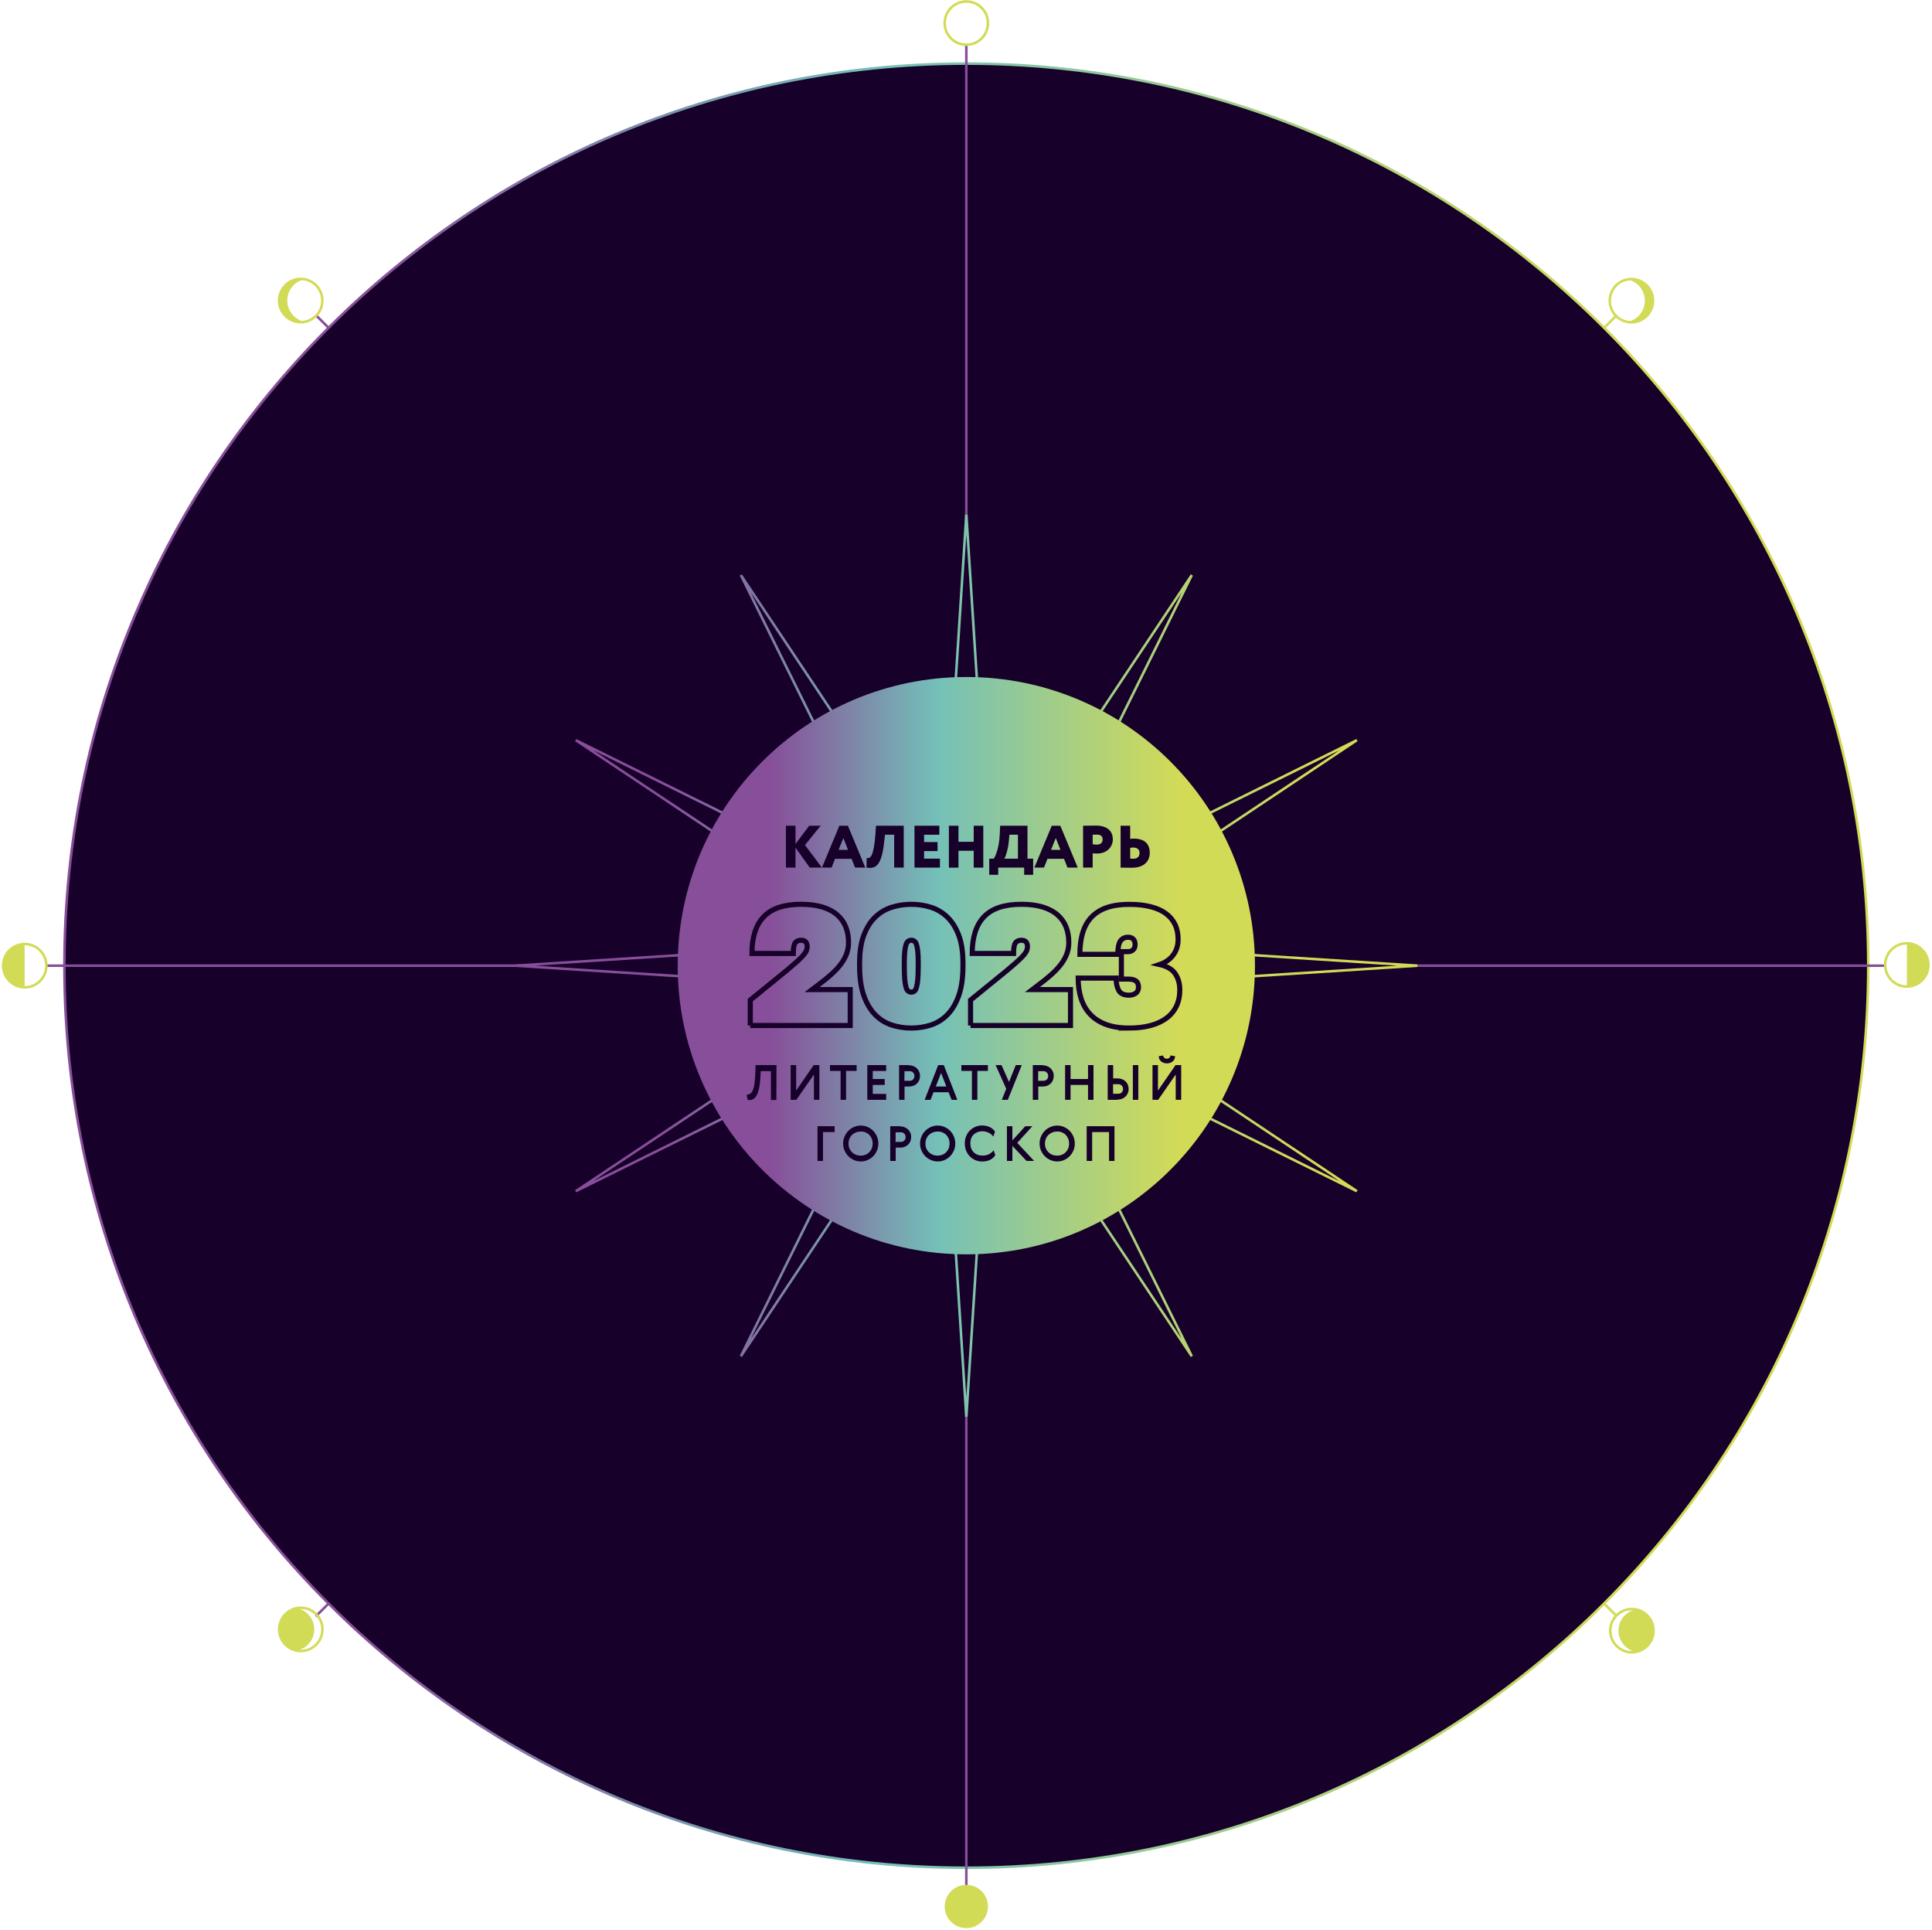 <?xml version="1.0" encoding="UTF-8"?> <svg xmlns="http://www.w3.org/2000/svg" width="759" height="758" viewBox="0 0 759 758" fill="none"> <path d="M635.19 123.75L124.07 634.87" stroke="url(#paint0_linear_203_1488)" stroke-miterlimit="10"></path> <path d="M635.19 634.87L124.07 123.75" stroke="url(#paint1_linear_203_1488)" stroke-miterlimit="10"></path> <path d="M379.63 733.64C575.321 733.64 733.96 575.001 733.96 379.31C733.96 183.619 575.321 24.98 379.63 24.98C183.939 24.98 25.3 183.619 25.3 379.31C25.3 575.001 183.939 733.64 379.63 733.64Z" fill="#170029" stroke="url(#paint2_linear_203_1488)" stroke-miterlimit="10"></path> <path d="M379.63 17.89V740.73" stroke="url(#paint3_linear_203_1488)" stroke-miterlimit="10"></path> <path d="M741.05 379.31H18.21" stroke="url(#paint4_linear_203_1488)" stroke-miterlimit="10"></path> <path d="M379.63 202.15L388.8 345.09L468.21 225.88L404.68 354.26L533.06 290.73L413.86 370.14L556.8 379.31L413.86 388.48L533.06 467.89L404.68 404.37L468.21 532.74L388.8 413.54L379.63 556.48L370.46 413.54L291.05 532.74L354.57 404.37L226.2 467.89L345.4 388.48L202.46 379.31L345.4 370.14L226.2 290.73L354.57 354.26L291.05 225.88L370.46 345.09L379.63 202.15Z" fill="#170029" stroke="url(#paint5_linear_203_1488)" stroke-miterlimit="10"></path> <path d="M379.63 17.58C384.324 17.58 388.13 13.774 388.13 9.08C388.13 4.386 384.324 0.58 379.63 0.58C374.936 0.58 371.13 4.386 371.13 9.08C371.13 13.774 374.936 17.58 379.63 17.58Z" stroke="#D2DB56" stroke-miterlimit="10"></path> <path d="M379.63 757.36C384.324 757.36 388.13 753.554 388.13 748.86C388.13 744.166 384.324 740.36 379.63 740.36C374.936 740.36 371.13 744.166 371.13 748.86C371.13 753.554 374.936 757.36 379.63 757.36Z" fill="#D2DB56"></path> <path d="M640.91 109.6C640.36 109.6 639.82 109.66 639.3 109.76C643.23 110.51 646.19 113.96 646.19 118.11C646.19 122.26 643.22 125.7 639.3 126.46C639.82 126.56 640.36 126.62 640.91 126.62C645.61 126.62 649.41 122.81 649.41 118.12C649.41 113.43 645.6 109.62 640.91 109.62V109.6Z" fill="#D2DB56"></path> <path d="M640.91 126.61C645.604 126.61 649.41 122.804 649.41 118.11C649.41 113.416 645.604 109.61 640.91 109.61C636.215 109.61 632.41 113.416 632.41 118.11C632.41 122.804 636.215 126.61 640.91 126.61Z" stroke="#D2DB56" stroke-miterlimit="10"></path> <path d="M757.61 379.02C757.61 374.34 753.83 370.54 749.15 370.52V387.52C753.83 387.5 757.61 383.7 757.61 379.02Z" fill="#D2DB56"></path> <path d="M749.1 387.52C753.794 387.52 757.6 383.714 757.6 379.02C757.6 374.326 753.794 370.52 749.1 370.52C744.406 370.52 740.6 374.326 740.6 379.02C740.6 383.714 744.406 387.52 749.1 387.52Z" stroke="#D2DB56" stroke-miterlimit="10"></path> <path d="M118.14 109.54C118.69 109.54 119.23 109.6 119.75 109.7C115.82 110.45 112.86 113.9 112.86 118.05C112.86 122.2 115.83 125.64 119.75 126.4C119.23 126.5 118.69 126.56 118.14 126.56C113.44 126.56 109.64 122.75 109.64 118.06C109.64 113.37 113.45 109.56 118.14 109.56V109.54Z" fill="#D2DB56"></path> <path d="M118.14 126.55C122.834 126.55 126.64 122.744 126.64 118.05C126.64 113.356 122.834 109.55 118.14 109.55C113.446 109.55 109.64 113.356 109.64 118.05C109.64 122.744 113.446 126.55 118.14 126.55Z" stroke="#D2DB56" stroke-miterlimit="10"></path> <path d="M1.22 379.31C1.22 374.63 5 370.83 9.68 370.81V387.81C5 387.79 1.22 383.99 1.22 379.31Z" fill="#D2DB56"></path> <path d="M9.72 387.81C14.414 387.81 18.22 384.004 18.22 379.31C18.22 374.616 14.414 370.81 9.72 370.81C5.026 370.81 1.22 374.616 1.22 379.31C1.22 384.004 5.026 387.81 9.72 387.81Z" stroke="#D2DB56" stroke-miterlimit="10"></path> <path d="M635.82 640.51C635.82 636.36 638.79 632.92 642.71 632.16C642.45 632.11 642.19 632.07 641.92 632.04C646.23 632.45 649.6 636.08 649.6 640.5C649.6 644.92 646.23 648.55 641.92 648.96C642.19 648.93 642.45 648.89 642.71 648.84C638.78 648.09 635.82 644.64 635.82 640.49V640.51Z" fill="#D2DB56"></path> <path d="M641.1 649.01C645.794 649.01 649.6 645.204 649.6 640.51C649.6 635.816 645.794 632.01 641.1 632.01C636.406 632.01 632.6 635.816 632.6 640.51C632.6 645.204 636.406 649.01 641.1 649.01Z" stroke="#D2DB56" stroke-miterlimit="10"></path> <path d="M123.46 640.01C123.46 635.86 120.49 632.42 116.57 631.66C116.83 631.61 117.09 631.57 117.36 631.54C113.05 631.95 109.68 635.58 109.68 640C109.68 644.42 113.05 648.05 117.36 648.46C117.09 648.43 116.83 648.39 116.57 648.34C120.5 647.59 123.46 644.14 123.46 639.99V640.01Z" fill="#D2DB56"></path> <path d="M118.18 648.51C122.874 648.51 126.68 644.704 126.68 640.01C126.68 635.316 122.874 631.51 118.18 631.51C113.486 631.51 109.68 635.316 109.68 640.01C109.68 644.704 113.486 648.51 118.18 648.51Z" stroke="#D2DB56" stroke-miterlimit="10"></path> <path d="M379.63 492.7C442.254 492.7 493.02 441.934 493.02 379.31C493.02 316.686 442.254 265.92 379.63 265.92C317.006 265.92 266.24 316.686 266.24 379.31C266.24 441.934 317.006 492.7 379.63 492.7Z" fill="url(#paint6_linear_203_1488)"></path> <path d="M294.75 402.81V392.82L308.66 381.5C310.52 379.95 312.02 378.66 313.15 377.64C314.28 376.62 315.14 375.77 315.71 375.08C316.29 374.39 316.66 373.79 316.84 373.28C317.02 372.77 317.11 372.29 317.11 371.85C317.11 371.01 316.91 370.38 316.51 369.95C316.11 369.53 315.51 369.32 314.71 369.32C313.69 369.32 312.92 369.65 312.41 370.32C311.9 370.99 311.64 372.38 311.64 374.51H295.4C295.4 371.31 295.79 368.51 296.57 366.09C297.35 363.67 298.52 361.65 300.1 360.03C301.68 358.41 303.67 357.2 306.09 356.4C308.51 355.6 311.38 355.2 314.71 355.2C318.04 355.2 320.81 355.57 323.16 356.3C325.51 357.03 327.44 358.06 328.95 359.4C330.46 360.73 331.57 362.31 332.28 364.13C332.99 365.95 333.35 367.97 333.35 370.19C333.35 371.79 333.09 373.27 332.58 374.65C332.07 376.03 331.31 377.38 330.32 378.71C329.32 380.04 328.07 381.38 326.56 382.74C325.05 384.09 323.27 385.53 321.23 387.03L319.03 388.7H334.01V402.81H294.73H294.75Z" stroke="#170029" stroke-width="2" stroke-miterlimit="10"></path> <path d="M358 403.81C355.29 403.81 352.72 403.41 350.28 402.61C347.84 401.81 345.69 400.47 343.82 398.58C341.95 396.69 340.47 394.2 339.36 391.09C338.25 387.98 337.7 384.12 337.7 379.51V378.18C337.7 373.88 338.25 370.26 339.36 367.33C340.47 364.4 341.96 362.04 343.82 360.24C345.68 358.44 347.84 357.16 350.28 356.38C352.72 355.6 355.29 355.21 358 355.21C360.71 355.21 363.28 355.6 365.72 356.38C368.16 357.16 370.31 358.44 372.18 360.24C374.04 362.04 375.53 364.4 376.64 367.33C377.75 370.26 378.3 373.88 378.3 378.18V379.51C378.3 384.13 377.74 387.99 376.64 391.09C375.53 394.2 374.04 396.69 372.18 398.58C370.32 400.47 368.16 401.81 365.72 402.61C363.28 403.41 360.7 403.81 358 403.81ZM358 389.7C358.49 389.7 358.9 389.57 359.23 389.3C359.56 389.03 359.84 388.52 360.06 387.77C360.28 387.02 360.45 385.98 360.56 384.68C360.67 383.37 360.73 381.65 360.73 379.52V378.19C360.73 376.37 360.67 374.9 360.56 373.76C360.45 372.63 360.28 371.73 360.06 371.06C359.84 370.39 359.56 369.94 359.23 369.7C358.9 369.46 358.49 369.33 358 369.33C357.56 369.33 357.16 369.45 356.8 369.7C356.44 369.94 356.16 370.4 355.93 371.06C355.71 371.73 355.54 372.62 355.43 373.76C355.32 374.9 355.26 376.37 355.26 378.19V379.52C355.26 381.65 355.31 383.37 355.43 384.68C355.55 385.99 355.71 387.02 355.93 387.77C356.15 388.53 356.44 389.03 356.8 389.3C357.15 389.57 357.55 389.7 358 389.7Z" stroke="#170029" stroke-width="2" stroke-miterlimit="10"></path> <path d="M381.29 402.81V392.82L395.2 381.5C397.06 379.95 398.56 378.66 399.69 377.64C400.82 376.62 401.67 375.77 402.25 375.08C402.83 374.39 403.2 373.79 403.38 373.28C403.56 372.77 403.65 372.29 403.65 371.85C403.65 371.01 403.45 370.38 403.05 369.95C402.65 369.53 402.05 369.32 401.25 369.32C400.23 369.32 399.46 369.65 398.95 370.32C398.44 370.99 398.18 372.38 398.18 374.51H381.94C381.94 371.31 382.33 368.51 383.11 366.09C383.89 363.67 385.06 361.65 386.64 360.03C388.22 358.41 390.21 357.2 392.63 356.4C395.05 355.6 397.92 355.2 401.25 355.2C404.58 355.2 407.35 355.57 409.7 356.3C412.05 357.03 413.98 358.06 415.49 359.4C417 360.73 418.11 362.31 418.82 364.13C419.53 365.95 419.88 367.97 419.88 370.19C419.88 371.79 419.62 373.27 419.11 374.65C418.6 376.03 417.84 377.38 416.85 378.71C415.85 380.04 414.6 381.38 413.09 382.74C411.58 384.09 409.81 385.53 407.77 387.03L405.57 388.7H420.55V402.81H381.27H381.29Z" stroke="#170029" stroke-width="2" stroke-miterlimit="10"></path> <path d="M443.54 403.81C439.94 403.81 436.88 403.32 434.35 402.35C431.82 401.37 429.76 400.01 428.16 398.26C426.56 396.51 425.4 394.43 424.66 392.04C423.92 389.65 423.56 387.03 423.56 384.18H438.47C438.47 386.18 438.81 387.8 439.5 389.04C440.19 390.28 441.53 390.9 443.53 390.9C444.59 390.9 445.48 390.65 446.19 390.13C446.9 389.62 447.26 388.83 447.26 387.77C447.26 386.62 446.93 385.8 446.26 385.31C445.6 384.82 444.57 384.58 443.2 384.58H440.54V373.8H443.2C443.95 373.8 444.6 373.57 445.13 373.1C445.66 372.63 445.93 371.94 445.93 371C445.93 370.06 445.69 369.36 445.2 368.87C444.71 368.38 444.05 368.14 443.2 368.14C441.87 368.14 440.86 368.63 440.17 369.6C439.48 370.58 439.14 372.33 439.14 374.86H424.23C424.23 371.58 424.62 368.7 425.39 366.24C426.16 363.78 427.34 361.74 428.92 360.12C430.49 358.5 432.49 357.28 434.91 356.46C437.33 355.64 440.2 355.23 443.53 355.23C446.86 355.23 449.53 355.53 451.95 356.13C454.37 356.73 456.38 357.62 457.97 358.79C459.57 359.97 460.78 361.4 461.6 363.08C462.42 364.77 462.83 366.72 462.83 368.94C462.83 371.34 462.19 373.4 460.9 375.13C459.61 376.86 457.84 378.1 455.57 378.86C458.5 379.53 460.55 380.75 461.73 382.52C462.91 384.3 463.49 386.4 463.49 388.84C463.49 391.28 463.03 393.43 462.12 395.3C461.21 397.17 459.89 398.73 458.16 399.99C456.43 401.25 454.33 402.21 451.87 402.85C449.41 403.49 446.62 403.82 443.52 403.82L443.54 403.81Z" stroke="#170029" stroke-width="2" stroke-miterlimit="10"></path> <path d="M305.039 418.358H296.812C296.793 420.049 296.755 421.493 296.679 422.709C296.603 423.925 296.508 424.97 296.375 425.825C296.242 426.68 296.09 427.364 295.9 427.896C295.71 428.428 295.482 428.846 295.235 429.15C294.988 429.454 294.703 429.663 294.38 429.777C294.057 429.891 293.715 429.967 293.335 429.986L293.715 431.962C293.81 432 293.924 432.038 294.057 432.057C294.19 432.076 294.323 432.095 294.456 432.095C295.178 432.095 295.805 431.867 296.337 431.411C296.869 430.955 297.306 430.271 297.667 429.34C298.028 428.409 298.294 427.231 298.484 425.806C298.674 424.381 298.788 422.69 298.845 420.733H302.873V432.057H305.001L305.039 418.358ZM321.894 432V418.358H319.671L312.774 428.371V418.358H310.627V432H312.85L319.747 422.063V432H321.894ZM326.086 418.358V420.638H330.228V432H332.375V420.638H336.517V418.358H326.086ZM340.719 418.358V432H348.129V429.682H342.866V426.148H347.559V423.83H342.866V420.676H348.129V418.358H340.719ZM357.061 418.358H353.204V432H355.351V426.775H357.08C357.726 426.775 358.315 426.68 358.847 426.471C359.379 426.262 359.835 425.977 360.215 425.616C360.595 425.255 360.899 424.818 361.108 424.305C361.317 423.792 361.431 423.222 361.431 422.614C361.431 421.987 361.317 421.417 361.089 420.904C360.861 420.391 360.557 419.954 360.158 419.593C359.759 419.232 359.303 418.947 358.771 418.738C358.239 418.529 357.669 418.434 357.042 418.434L357.061 418.358ZM355.332 420.752H357.384C357.935 420.752 358.391 420.942 358.733 421.303C359.075 421.664 359.246 422.12 359.246 422.652C359.246 423.222 359.056 423.678 358.695 424.02C358.334 424.362 357.878 424.533 357.346 424.533H355.294L355.332 420.752ZM376.104 432L370.765 418.358H368.58L363.26 432H365.578L366.737 429.036H372.665L373.843 432H376.104ZM367.63 426.756L369.701 421.455L371.772 426.756H367.63ZM377.677 418.358V420.638H381.819V432H383.966V420.638H388.108V418.358H377.677ZM391.132 418.358L395.312 427.687L393.564 432H395.92L401.411 418.358H399.055L396.395 424.989L393.45 418.358H391.132ZM409.599 418.358H405.742V432H407.889V426.775H409.618C410.264 426.775 410.853 426.68 411.385 426.471C411.917 426.262 412.373 425.977 412.753 425.616C413.133 425.255 413.437 424.818 413.646 424.305C413.855 423.792 413.969 423.222 413.969 422.614C413.969 421.987 413.855 421.417 413.627 420.904C413.399 420.391 413.095 419.954 412.696 419.593C412.297 419.232 411.841 418.947 411.309 418.738C410.777 418.529 410.207 418.434 409.58 418.434L409.599 418.358ZM407.87 420.752H409.922C410.473 420.752 410.929 420.942 411.271 421.303C411.613 421.664 411.784 422.12 411.784 422.652C411.784 423.222 411.594 423.678 411.233 424.02C410.872 424.362 410.416 424.533 409.884 424.533H407.832L407.87 420.752ZM418.431 418.358V432H420.578V426.148H427.437V432H429.584V418.358H427.437V423.83H420.578V418.358H418.431ZM445.045 418.358V432H447.192V418.358H445.045ZM439.022 432H435.165V418.358H437.312V423.583H439.041C439.687 423.583 440.276 423.678 440.808 423.887C441.34 424.096 441.796 424.381 442.176 424.742C442.556 425.103 442.86 425.54 443.069 426.053C443.278 426.566 443.392 427.136 443.392 427.744C443.392 428.371 443.278 428.941 443.05 429.454C442.822 429.967 442.518 430.404 442.119 430.765C441.72 431.126 441.264 431.411 440.732 431.62C440.2 431.829 439.63 431.924 439.003 431.924L439.022 432ZM437.293 429.606H439.345C439.896 429.606 440.352 429.435 440.694 429.074C441.036 428.713 441.207 428.276 441.207 427.744C441.207 427.174 441.017 426.718 440.656 426.376C440.295 426.034 439.839 425.863 439.307 425.863H437.255L437.293 429.606ZM464.038 432V418.358H461.815L454.918 428.371V418.358H452.771V432H454.994L461.891 422.063V432H464.038ZM461.549 414.862L459.82 414.558C459.801 414.919 459.668 415.223 459.421 415.47C459.174 415.717 458.832 415.85 458.395 415.85C457.958 415.85 457.616 415.736 457.369 415.489C457.122 415.242 456.989 414.938 456.97 414.577L455.222 414.881C455.222 415.299 455.298 415.679 455.469 416.021C455.64 416.363 455.868 416.667 456.153 416.914C456.438 417.161 456.78 417.351 457.179 417.484C457.578 417.617 457.996 417.693 458.433 417.693C458.87 417.693 459.288 417.617 459.687 417.484C460.086 417.351 460.428 417.161 460.713 416.914C460.998 416.667 461.226 416.363 461.397 416.021C461.568 415.679 461.644 415.299 461.644 414.881L461.549 414.862ZM321.164 442.358V456H323.311V444.676H327.89V442.358H321.164ZM338.168 442.111C337.237 442.111 336.344 442.301 335.508 442.662C334.672 443.023 333.931 443.517 333.304 444.144C332.677 444.771 332.183 445.512 331.803 446.367C331.423 447.222 331.233 448.153 331.233 449.16C331.233 450.167 331.423 451.098 331.803 451.953C332.183 452.808 332.677 453.549 333.304 454.176C333.931 454.803 334.672 455.297 335.508 455.658C336.344 456.019 337.237 456.209 338.168 456.209C339.099 456.209 339.973 456.038 340.809 455.677C341.645 455.316 342.367 454.822 342.994 454.195C343.621 453.568 344.115 452.827 344.495 451.972C344.875 451.117 345.065 450.186 345.065 449.179C345.065 448.172 344.875 447.241 344.495 446.367C344.115 445.493 343.621 444.752 342.994 444.125C342.367 443.498 341.626 443.004 340.79 442.643C339.954 442.282 339.061 442.111 338.13 442.111H338.168ZM338.149 444.429C338.814 444.429 339.422 444.543 339.992 444.771C340.562 444.999 341.056 445.322 341.474 445.74C341.892 446.158 342.215 446.652 342.462 447.241C342.709 447.83 342.823 448.476 342.823 449.179C342.823 449.882 342.709 450.528 342.462 451.117C342.215 451.706 341.873 452.2 341.455 452.618C341.037 453.036 340.543 453.359 339.973 453.587C339.403 453.815 338.776 453.929 338.111 453.929C337.446 453.929 336.819 453.815 336.249 453.587C335.679 453.359 335.166 453.036 334.729 452.618C334.292 452.2 333.95 451.706 333.703 451.136C333.456 450.566 333.342 449.92 333.342 449.217C333.342 448.514 333.456 447.868 333.703 447.279C333.95 446.69 334.292 446.196 334.729 445.778C335.166 445.36 335.66 445.037 336.23 444.809C336.8 444.581 337.427 444.467 338.092 444.467L338.149 444.429ZM353.591 442.358H349.734V456H351.881V450.775H353.61C354.256 450.775 354.845 450.68 355.377 450.471C355.909 450.262 356.365 449.977 356.745 449.616C357.125 449.255 357.429 448.818 357.638 448.305C357.847 447.792 357.961 447.222 357.961 446.614C357.961 445.987 357.847 445.417 357.619 444.904C357.391 444.391 357.087 443.954 356.688 443.593C356.289 443.232 355.833 442.947 355.301 442.738C354.769 442.529 354.199 442.434 353.572 442.434L353.591 442.358ZM351.862 444.752H353.914C354.465 444.752 354.921 444.942 355.263 445.303C355.605 445.664 355.776 446.12 355.776 446.652C355.776 447.222 355.586 447.678 355.225 448.02C354.864 448.362 354.408 448.533 353.876 448.533H351.824L351.862 444.752ZM368.389 442.111C367.458 442.111 366.565 442.301 365.729 442.662C364.893 443.023 364.152 443.517 363.525 444.144C362.898 444.771 362.404 445.512 362.024 446.367C361.644 447.222 361.454 448.153 361.454 449.16C361.454 450.167 361.644 451.098 362.024 451.953C362.404 452.808 362.898 453.549 363.525 454.176C364.152 454.803 364.893 455.297 365.729 455.658C366.565 456.019 367.458 456.209 368.389 456.209C369.32 456.209 370.194 456.038 371.03 455.677C371.866 455.316 372.588 454.822 373.215 454.195C373.842 453.568 374.336 452.827 374.716 451.972C375.096 451.117 375.286 450.186 375.286 449.179C375.286 448.172 375.096 447.241 374.716 446.367C374.336 445.493 373.842 444.752 373.215 444.125C372.588 443.498 371.847 443.004 371.011 442.643C370.175 442.282 369.282 442.111 368.351 442.111H368.389ZM368.37 444.429C369.035 444.429 369.643 444.543 370.213 444.771C370.783 444.999 371.277 445.322 371.695 445.74C372.113 446.158 372.436 446.652 372.683 447.241C372.93 447.83 373.044 448.476 373.044 449.179C373.044 449.882 372.93 450.528 372.683 451.117C372.436 451.706 372.094 452.2 371.676 452.618C371.258 453.036 370.764 453.359 370.194 453.587C369.624 453.815 368.997 453.929 368.332 453.929C367.667 453.929 367.04 453.815 366.47 453.587C365.9 453.359 365.387 453.036 364.95 452.618C364.513 452.2 364.171 451.706 363.924 451.136C363.677 450.566 363.563 449.92 363.563 449.217C363.563 448.514 363.677 447.868 363.924 447.279C364.171 446.69 364.513 446.196 364.95 445.778C365.387 445.36 365.881 445.037 366.451 444.809C367.021 444.581 367.648 444.467 368.313 444.467L368.37 444.429ZM391.013 453.739L390.367 451.801C389.968 452.371 389.398 452.865 388.657 453.283C387.916 453.701 387.023 453.91 385.978 453.91C385.275 453.91 384.629 453.796 384.04 453.568C383.451 453.34 382.938 453.017 382.52 452.599C382.102 452.181 381.779 451.687 381.551 451.098C381.323 450.509 381.209 449.844 381.209 449.103C381.209 448.362 381.323 447.697 381.551 447.108C381.779 446.519 382.102 446.025 382.52 445.626C382.938 445.227 383.432 444.923 384.021 444.695C384.61 444.467 385.256 444.353 385.959 444.353C386.434 444.353 386.89 444.41 387.327 444.524C387.764 444.638 388.163 444.79 388.524 444.98C388.885 445.17 389.208 445.398 389.493 445.645C389.778 445.892 390.025 446.158 390.234 446.443L390.899 444.524C390.709 444.201 390.462 443.897 390.139 443.593C389.816 443.289 389.436 443.023 388.999 442.795C388.562 442.567 388.068 442.396 387.536 442.263C387.004 442.13 386.434 442.073 385.826 442.073C384.914 442.073 384.04 442.244 383.223 442.586C382.406 442.928 381.684 443.403 381.057 444.011C380.43 444.619 379.936 445.36 379.575 446.234C379.214 447.108 379.024 448.077 379.024 449.141C379.024 450.186 379.214 451.155 379.575 452.029C379.936 452.903 380.43 453.644 381.057 454.271C381.684 454.898 382.406 455.373 383.223 455.715C384.04 456.057 384.914 456.228 385.826 456.228C387.08 456.228 388.163 456 389.056 455.525C389.949 455.05 390.595 454.461 390.994 453.739H391.013ZM395.576 442.358V456H397.723V450.091L403.29 456H406.254L399.642 448.913L405.57 442.358H402.796L397.723 447.944V442.358H395.576ZM415.344 442.111C414.413 442.111 413.52 442.301 412.684 442.662C411.848 443.023 411.107 443.517 410.48 444.144C409.853 444.771 409.359 445.512 408.979 446.367C408.599 447.222 408.409 448.153 408.409 449.16C408.409 450.167 408.599 451.098 408.979 451.953C409.359 452.808 409.853 453.549 410.48 454.176C411.107 454.803 411.848 455.297 412.684 455.658C413.52 456.019 414.413 456.209 415.344 456.209C416.275 456.209 417.149 456.038 417.985 455.677C418.821 455.316 419.543 454.822 420.17 454.195C420.797 453.568 421.291 452.827 421.671 451.972C422.051 451.117 422.241 450.186 422.241 449.179C422.241 448.172 422.051 447.241 421.671 446.367C421.291 445.493 420.797 444.752 420.17 444.125C419.543 443.498 418.802 443.004 417.966 442.643C417.13 442.282 416.237 442.111 415.306 442.111H415.344ZM415.325 444.429C415.99 444.429 416.598 444.543 417.168 444.771C417.738 444.999 418.232 445.322 418.65 445.74C419.068 446.158 419.391 446.652 419.638 447.241C419.885 447.83 419.999 448.476 419.999 449.179C419.999 449.882 419.885 450.528 419.638 451.117C419.391 451.706 419.049 452.2 418.631 452.618C418.213 453.036 417.719 453.359 417.149 453.587C416.579 453.815 415.952 453.929 415.287 453.929C414.622 453.929 413.995 453.815 413.425 453.587C412.855 453.359 412.342 453.036 411.905 452.618C411.468 452.2 411.126 451.706 410.879 451.136C410.632 450.566 410.518 449.92 410.518 449.217C410.518 448.514 410.632 447.868 410.879 447.279C411.126 446.69 411.468 446.196 411.905 445.778C412.342 445.36 412.836 445.037 413.406 444.809C413.976 444.581 414.603 444.467 415.268 444.467L415.325 444.429ZM426.91 442.358V456H429.057V444.676H435.688V456H437.835V442.358H426.91Z" fill="#170029"></path> <path d="M308.76 324.34H312.52V331.51L317.9 324.34H322.41L316.23 331.93L322.9 340.79H318.13L312.51 332.96V340.79H308.75V324.34H308.76Z" fill="#170029"></path> <path d="M329.74 324.34H333.1L339.94 340.79H335.92L334.56 337.34H328.05L326.69 340.79H322.91L329.75 324.34H329.74ZM329.46 333.81H333.15L331.32 329.16L329.46 333.81Z" fill="#170029"></path> <path d="M351.29 327.87H347.67L347.32 330.97C346.33 339.64 344.27 341.43 340.41 340.79L340.48 337.03C341.84 337.27 343.25 336.75 343.91 327.63L344.14 324.34H355.04V340.79H351.28V327.87H351.29Z" fill="#170029"></path> <path d="M359.27 324.34H369.02V327.87H363.03V330.76H368.32V334.29H363.03V337.27H369.26V340.79H359.27V324.34Z" fill="#170029"></path> <path d="M382.53 334.17H376.54V340.8H372.78V324.35H376.54V330.65H382.53V324.35H386.29V340.8H382.53V334.17Z" fill="#170029"></path> <path d="M388.64 337.27H390.4C391.06 336.42 392.54 333.02 392.77 327.64L392.91 324.35H403.65V337.27H405.88V343.61H402.35V340.79H392.15V343.61H388.63V337.27H388.64ZM394.54 337.27H399.9V327.87H396.56L396.3 330.64C396.04 333.48 395.1 336.54 394.54 337.27Z" fill="#170029"></path> <path d="M413.19 324.34H416.55L423.39 340.79H419.37L418.01 337.34H411.5L410.14 340.79H406.36L413.2 324.34H413.19ZM412.91 333.81H416.6L414.77 329.16L412.91 333.81Z" fill="#170029"></path> <path d="M425.5 340.79V324.34C426.42 324.34 429.26 324.29 430.53 324.29C435.53 324.29 437.18 326.9 437.18 329.74C437.18 332.58 434.9 335.26 431.09 335.26C430.74 335.26 429.84 335.26 429.26 335.19V340.78H425.5V340.79ZM429.26 327.87V331.63C429.8 331.7 430.43 331.75 430.97 331.75C431.96 331.75 433.18 331.33 433.18 329.73C433.18 328.27 432.24 327.83 430.9 327.83C430.41 327.83 430.03 327.85 429.26 327.88V327.87Z" fill="#170029"></path> <path d="M444 329.49C444.59 329.42 445.1 329.4 445.46 329.4C449.74 329.4 451.69 331.59 451.69 334.94C451.69 338.47 449.25 340.84 444.66 340.84C442.97 340.84 441.21 340.79 440.24 340.79V324.34H444V329.49ZM444 333.04V337.22C444.42 337.27 444.75 337.31 445.1 337.31C446.63 337.31 447.68 336.7 447.68 335.03C447.68 333.45 446.51 332.91 445.12 332.91C444.81 332.91 444.46 332.96 443.99 333.03L444 333.04Z" fill="#170029"></path> <defs> <linearGradient id="paint0_linear_203_1488" x1="123.72" y1="379.31" x2="635.54" y2="379.31" gradientUnits="userSpaceOnUse"> <stop offset="0.16" stop-color="#874E99"></stop> <stop offset="0.45" stop-color="#74C0B8"></stop> <stop offset="0.87" stop-color="#D2DB56"></stop> </linearGradient> <linearGradient id="paint1_linear_203_1488" x1="123.72" y1="379.31" x2="635.54" y2="379.31" gradientUnits="userSpaceOnUse"> <stop offset="0.16" stop-color="#874E99"></stop> <stop offset="0.45" stop-color="#74C0B8"></stop> <stop offset="0.87" stop-color="#D2DB56"></stop> </linearGradient> <linearGradient id="paint2_linear_203_1488" x1="24.8" y1="379.31" x2="734.46" y2="379.31" gradientUnits="userSpaceOnUse"> <stop offset="0.16" stop-color="#874E99"></stop> <stop offset="0.45" stop-color="#74C0B8"></stop> <stop offset="0.87" stop-color="#D2DB56"></stop> </linearGradient> <linearGradient id="paint3_linear_203_1488" x1="-nan" y1="-nan" x2="-nan" y2="-nan" gradientUnits="userSpaceOnUse"> <stop offset="0.16" stop-color="#874E99"></stop> <stop offset="0.45" stop-color="#74C0B8"></stop> <stop offset="0.87" stop-color="#D2DB56"></stop> </linearGradient> <linearGradient id="paint4_linear_203_1488" x1="-nan" y1="-nan" x2="-nan" y2="-nan" gradientUnits="userSpaceOnUse"> <stop offset="0.16" stop-color="#874E99"></stop> <stop offset="0.45" stop-color="#74C0B8"></stop> <stop offset="0.87" stop-color="#D2DB56"></stop> </linearGradient> <linearGradient id="paint5_linear_203_1488" x1="202.43" y1="379.31" x2="556.83" y2="379.31" gradientUnits="userSpaceOnUse"> <stop offset="0.16" stop-color="#874E99"></stop> <stop offset="0.45" stop-color="#74C0B8"></stop> <stop offset="0.87" stop-color="#D2DB56"></stop> </linearGradient> <linearGradient id="paint6_linear_203_1488" x1="266.24" y1="379.31" x2="493.02" y2="379.31" gradientUnits="userSpaceOnUse"> <stop offset="0.16" stop-color="#874E99"></stop> <stop offset="0.45" stop-color="#74C0B8"></stop> <stop offset="0.87" stop-color="#D2DB56"></stop> </linearGradient> </defs> </svg> 